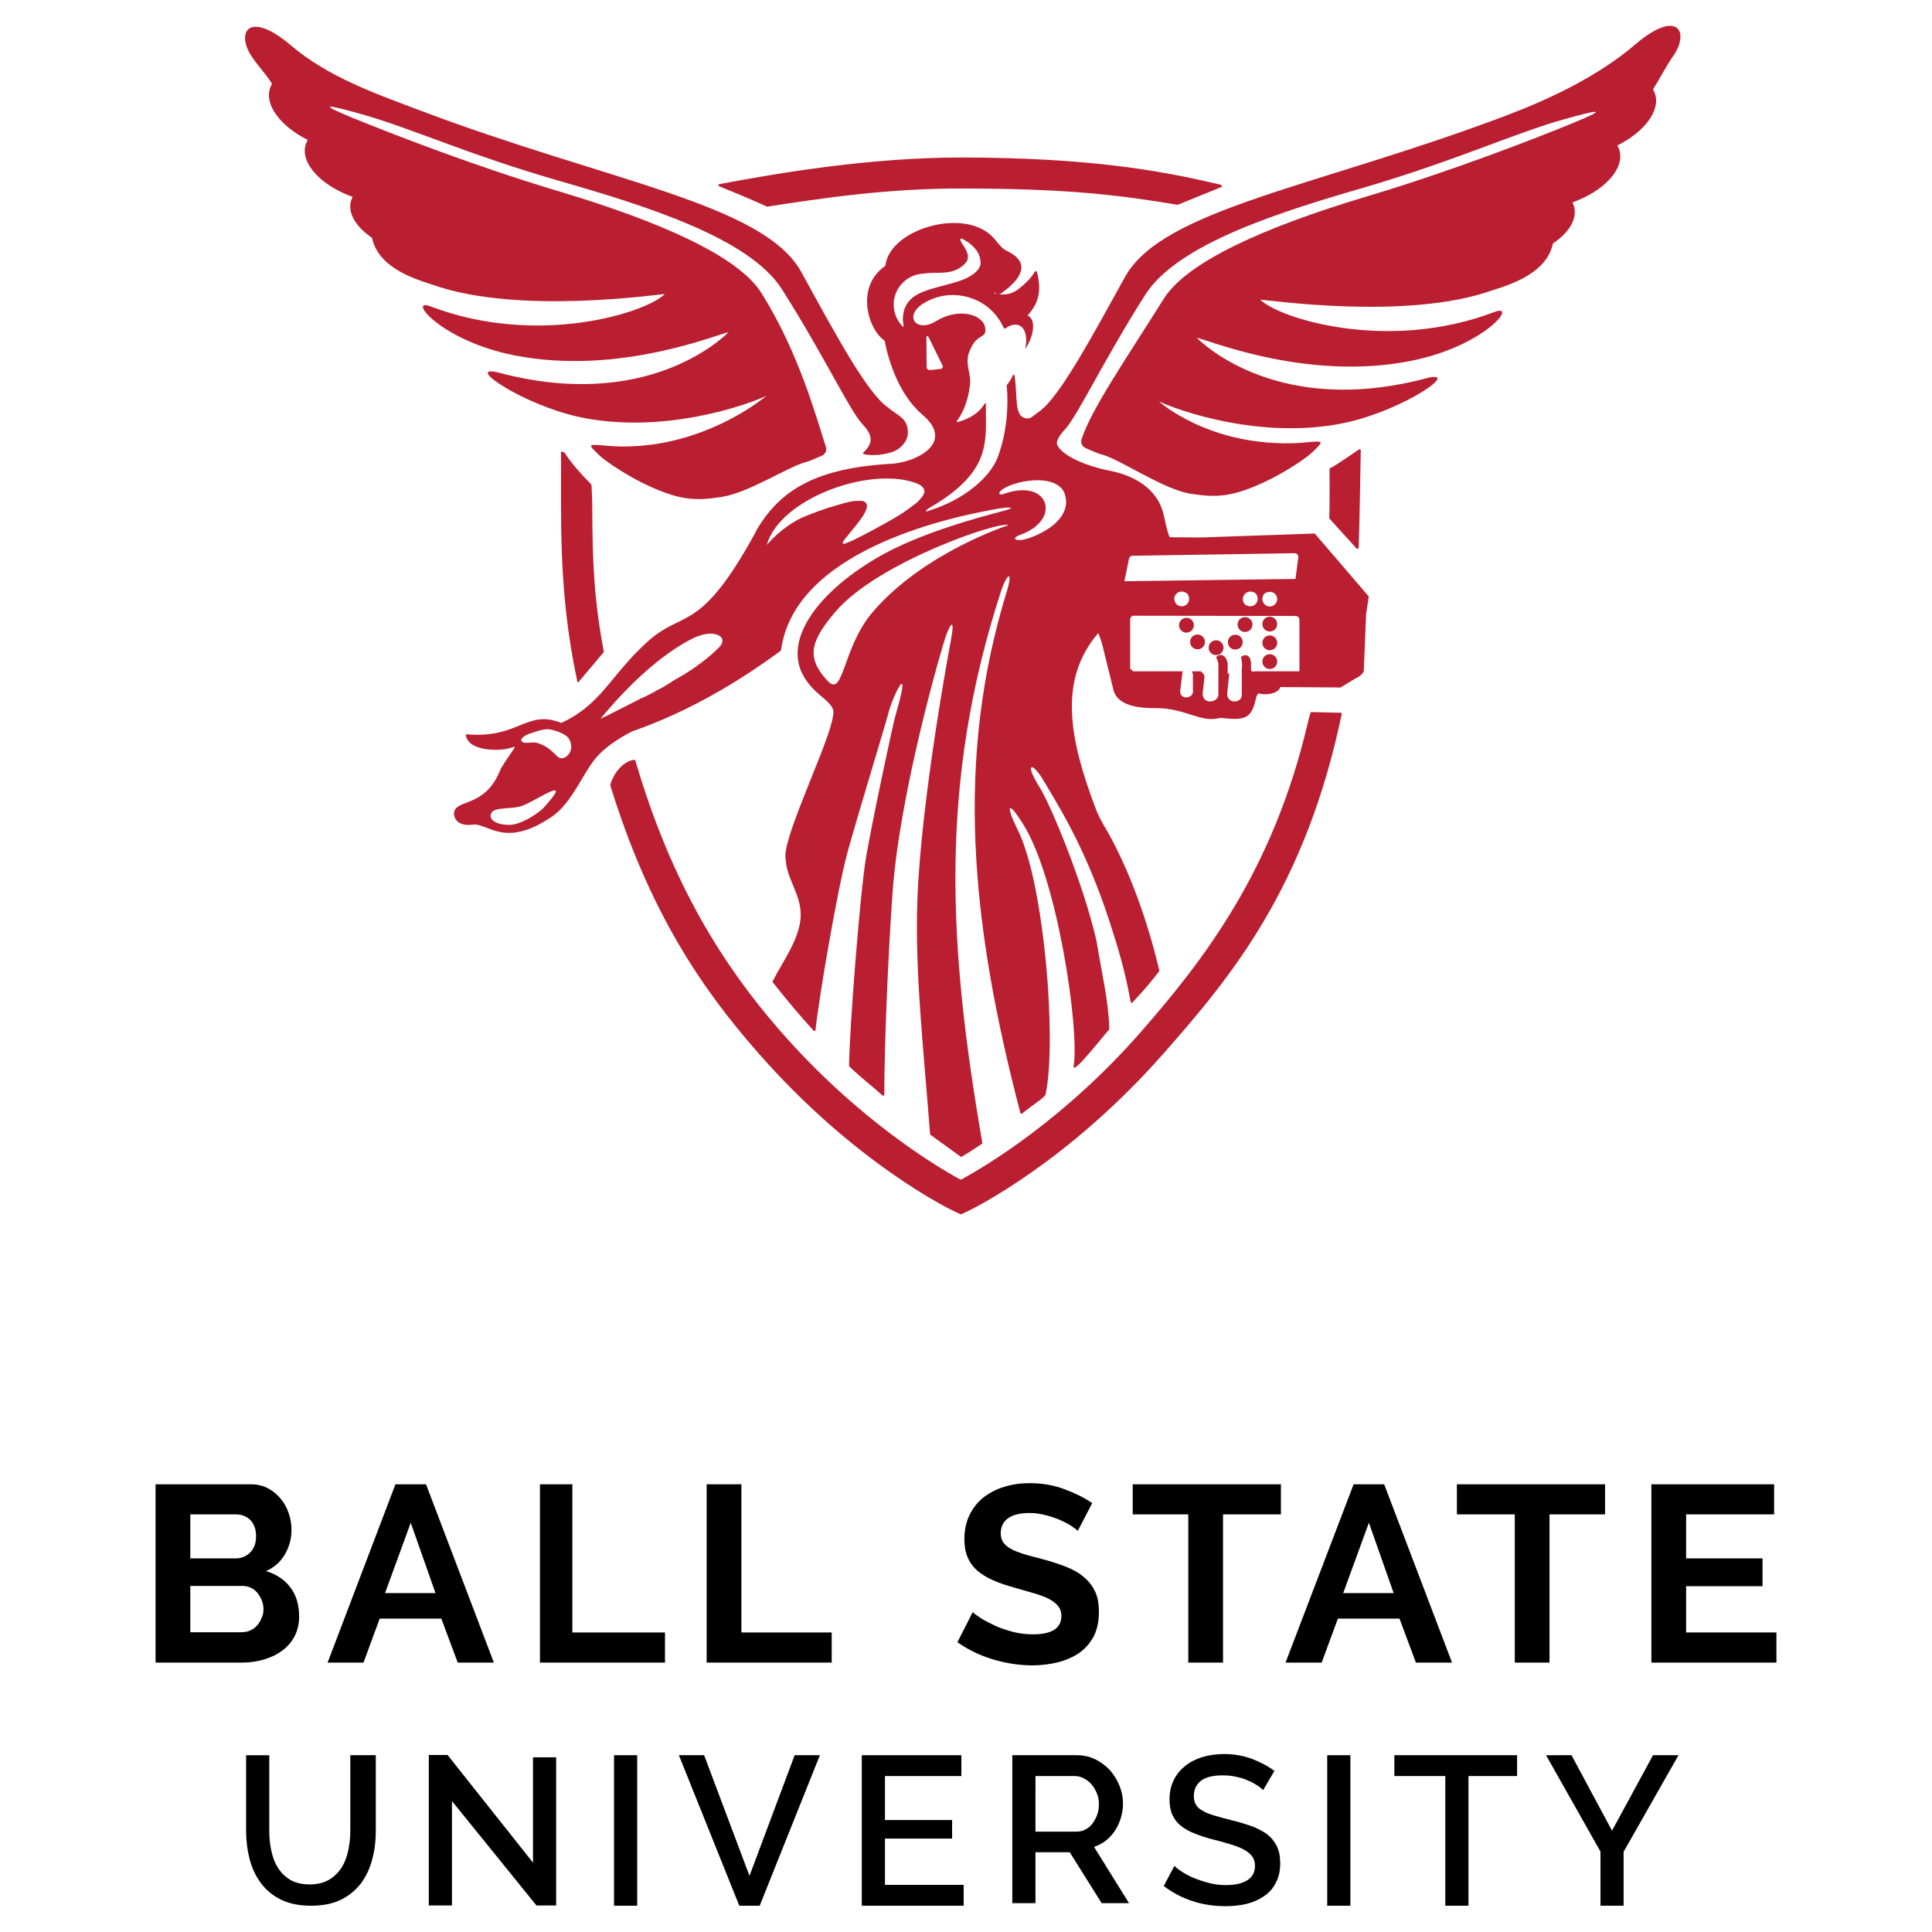<?xml version="1.0" encoding="utf-8"?>
<!-- Generator: Adobe Illustrator 16.0.0, SVG Export Plug-In . SVG Version: 6.00 Build 0)  -->
<!DOCTYPE svg PUBLIC "-//W3C//DTD SVG 1.1//EN" "http://www.w3.org/Graphics/SVG/1.1/DTD/svg11.dtd">
<svg version="1.1" id="Layer_1" xmlns="http://www.w3.org/2000/svg" xmlns:xlink="http://www.w3.org/1999/xlink" x="0px" y="0px"
	  viewBox="0 0 3000 3000" enable-background="new 0 0 3000 3000" xml:space="preserve">
<g id="Benny_2.0_Vertical_1_">
	<g>
		<g>
			<path d="M464.489,2510.104c0,11.861-2.517,21.933-7.191,30.916c-4.673,8.993-11.146,16.179-19.413,22.292
				c-8.27,6.11-17.62,10.429-28.405,13.663c-10.789,3.236-22.296,4.672-34.517,4.672H241.567v-276.854h148.136
				c9.705,0,18.335,2.155,26.243,6.11c7.913,4.317,14.384,9.707,19.776,16.182c5.396,6.471,9.708,14.022,12.585,22.652
				c2.876,8.63,4.314,16.899,4.314,25.529c0,13.662-3.237,26.247-10.068,38.11c-6.831,11.86-16.539,20.493-29.483,26.246
				c15.821,4.673,28.405,12.938,37.753,25.169C459.813,2476.669,464.489,2491.767,464.489,2510.104z M295.499,2351.539v68.315h70.11
				c8.99,0,16.539-2.88,22.652-8.994c6.113-6.113,9.348-14.383,9.348-25.169c0-10.785-2.874-19.055-8.987-25.529
				c-5.753-5.75-13.662-8.623-21.932-8.623H295.499L295.499,2351.539z M409.115,2499.315c0-5.033-0.717-9.708-2.516-14.02
				c-1.799-4.315-3.955-8.27-6.831-11.864c-2.877-3.233-6.114-6.113-10.068-7.912c-3.958-1.799-7.912-2.877-12.585-2.877h-81.616
				v71.906h78.74c5.032,0,9.347-0.721,13.662-2.513c4.314-1.799,7.909-4.315,10.785-7.549c3.237-3.237,5.394-6.831,7.192-11.51
				C408.038,2509.022,409.115,2504.351,409.115,2499.315z"/>
			<path d="M614.06,2304.799h47.461l105.351,276.854h-56.091l-25.529-68.312h-95.643l-25.169,68.312h-55.73L614.06,2304.799z
				 M676.264,2473.792l-38.474-109.305l-39.909,109.305H676.264z"/>
			<path d="M838.42,2581.652v-276.854h50.338v230.113h143.821v46.74H838.42z"/>
			<path d="M1097.3,2581.652v-276.854h53.932v230.113h140.221v46.74H1097.3z"/>
			<path d="M1673.66,2377.068c-1.799-1.796-5.033-4.312-10.068-7.549c-4.668-3.233-10.781-6.113-17.623-9.351
				c-6.832-2.874-14.377-5.387-22.652-7.549c-8.27-2.152-16.176-3.23-24.813-3.23c-14.742,0-25.887,2.876-33.438,8.27
				c-7.191,5.393-11.15,13.305-11.15,23.013c0,5.75,1.436,10.426,3.959,14.383c2.873,3.955,6.83,7.188,11.863,10.072
				c5.393,2.876,11.859,5.393,19.773,7.908c7.914,2.517,17.256,4.676,27.682,7.553c13.664,3.591,25.895,7.548,37.031,11.863
				c11.152,4.309,20.5,9.351,28.049,15.818c7.553,6.116,13.666,13.665,17.979,22.655c4.316,8.627,6.113,19.413,6.113,32.36
				c0,14.74-2.881,27.686-8.27,38.11c-5.75,10.429-13.307,19.059-22.652,25.526c-9.709,6.471-20.498,11.149-33.082,14.387
				c-12.227,2.876-25.52,4.668-38.828,4.668c-20.857,0-41.348-3.236-61.84-9.347c-20.498-6.114-38.479-15.098-55.013-26.604
				l23.726-46.74c2.518,2.517,6.475,5.393,12.588,9.348s13.307,7.549,21.576,11.507c8.271,3.957,17.619,6.831,27.684,9.707
				c10.076,2.514,20.498,3.955,31.283,3.955c29.84,0,44.584-9.348,44.584-28.76c0-6.116-1.801-11.149-5.035-15.098
				c-3.24-4.318-8.27-7.915-14.387-11.149c-6.113-3.236-14.016-6.116-22.652-8.626c-8.998-2.517-18.701-5.396-29.842-8.63
				c-13.305-3.595-24.814-7.549-34.516-11.867c-9.705-4.312-17.984-9.345-24.447-15.095c-6.475-5.753-11.514-12.584-14.744-20.496
				c-3.237-7.552-5.039-16.896-5.039-27.686c0-14.02,2.516-26.604,7.916-37.753c5.389-11.146,12.58-20.13,21.574-27.324
				c9.348-7.192,20.133-12.942,32.363-16.539c12.227-3.958,25.525-5.75,39.553-5.75c19.412,0,37.75,3.236,53.932,9.348
				c16.539,6.113,30.916,13.305,43.146,21.574L1673.66,2377.068z"/>
			<path d="M1988.988,2351.539h-89.893v230.113h-53.932v-230.113h-86.289v-46.74h230.113V2351.539L1988.988,2351.539z"/>
			<path d="M2101.891,2304.799h47.465l105.348,276.854h-56.088l-25.525-68.312h-95.646l-25.162,68.312h-56.094L2101.891,2304.799z
				 M2164.092,2473.792l-38.473-109.305l-39.906,109.305H2164.092z"/>
			<path d="M2492.361,2351.539h-86.291v230.113h-53.934v-230.113h-89.889v-46.74h230.113V2351.539z"/>
			<path d="M2758.434,2534.912v46.74h-194.16v-276.854h190.563v46.74h-136.631v68.315h118.652V2463h-118.652v71.906
				L2758.434,2534.912L2758.434,2534.912z"/>
		</g>
		<g>
			<path d="M480.667,2926.107c12.225,0,22.293-2.52,30.202-7.191c7.909-4.676,14.383-11.153,19.415-18.702
				c5.033-7.912,8.27-16.542,10.429-26.604c2.156-10.071,3.237-20.133,3.237-30.562v-117.575h39.552v117.575
				c0,15.821-1.799,30.915-5.753,44.944c-3.595,14.022-9.708,26.247-17.62,37.036c-8.27,10.425-18.695,19.052-31.279,25.165
				c-12.945,6.114-28.046,8.99-46.022,8.99c-18.698,0-34.16-3.233-47.104-9.704c-12.941-6.471-23.01-15.102-30.919-25.894
				c-7.912-10.782-13.662-23.009-17.26-37.032c-3.594-14.017-5.393-28.406-5.393-43.5V2725.48h35.958v117.574
				c0,10.782,1.077,20.854,3.236,30.916c2.156,10.071,5.394,18.701,10.426,26.606c5.032,7.909,11.507,14.02,19.415,18.698
				C458.735,2923.588,468.8,2926.107,480.667,2926.107z"/>
			<path d="M701.791,2796.666v162.159h-35.955v-233.708h29.124l132.675,167.191v-163.601h35.955v230.117h-30.562L701.791,2796.666z"
				/>
			<path d="M953.479,2959.186V2725.48h35.954v233.705H953.479z"/>
			<path d="M1093.342,2725.475l70.475,187.324l70.113-187.324h39.191l-93.483,233.704h-31.64l-93.841-233.704H1093.342z"/>
			<path d="M1496.404,2926.824v32.361H1338.2V2725.48h154.61v32.36h-118.652v68.315h104.269v28.759h-104.269v71.909H1496.404
				L1496.404,2926.824z"/>
			<path d="M1571.906,2955.588v-230.113h100.316c10.424,0,19.771,2.158,28.762,6.467c8.625,4.318,16.172,10.071,22.646,16.902
				c6.113,7.192,11.152,15.098,14.744,24.088c3.594,8.997,5.396,17.978,5.396,27.325c0,7.915-1.078,15.104-3.24,22.295
				c-2.156,7.188-5.029,13.663-8.988,19.779c-3.961,6.11-8.629,11.146-14.387,15.812c-5.75,4.318-11.859,7.556-18.334,9.708
				l54.297,87.374h-42.42l-49.619-79.102h-53.223v79.102h-35.951V2955.588L1571.906,2955.588z M1607.865,2844.127h64.006
				c5.029,0,10.064-1.078,14.018-3.595c4.311-2.155,7.912-5.39,10.785-9.348s5.396-8.626,7.191-13.665
				c1.803-5.032,2.516-10.782,2.516-16.539c0-5.75-1.078-11.503-3.232-16.539c-2.156-5.035-4.672-9.708-8.27-13.662
				c-3.24-3.961-7.195-6.831-11.871-9.354c-4.311-2.153-8.99-3.592-13.658-3.592h-61.488L1607.865,2844.127L1607.865,2844.127z"/>
			<path d="M1961.303,2779.77c-2.156-2.517-5.389-5.036-9.348-7.549c-4.311-2.88-8.99-5.396-14.387-7.552
				c-5.385-2.513-11.502-4.312-18.334-5.75c-6.467-1.438-13.305-2.159-20.496-2.159c-15.455,0-26.965,2.877-34.156,8.63
				c-7.191,5.75-10.785,13.663-10.785,23.37c0,5.75,1.078,10.426,3.594,14.017c2.156,3.594,5.75,6.831,10.785,9.351
				c4.67,2.88,10.783,5.036,17.975,7.191c7.195,2.163,15.465,4.312,25.168,6.831c11.865,2.88,22.297,6.114,32.004,9.351
				c9.342,3.595,17.617,7.913,24.084,12.585c6.475,5.032,11.504,11.146,15.098,18.334c3.592,7.188,5.396,16.176,5.396,26.604
				c0,11.863-2.156,21.932-6.83,30.558c-4.313,8.63-10.426,15.465-18.338,20.857c-7.91,5.393-16.896,9.351-26.971,11.863
				c-10.426,2.517-21.211,3.595-33.078,3.595c-17.621,0-34.877-2.517-51.059-7.912c-16.539-5.396-31.283-13.306-44.582-23.371
				l16.539-31.285c2.881,2.88,6.832,6.113,12.227,9.351c5.396,3.595,11.51,6.831,18.695,9.708
				c7.195,2.876,14.744,5.393,23.018,7.549c8.268,2.158,16.898,3.233,25.893,3.233c14.383,0,25.521-2.513,33.438-7.549
				c7.912-5.032,11.863-12.584,11.863-22.292c0-5.75-1.438-10.786-4.318-14.74c-2.873-3.955-7.186-7.191-12.58-10.426
				c-5.396-2.88-12.229-5.75-19.779-7.915c-7.912-2.513-16.9-5.036-26.969-7.549c-11.508-2.877-21.574-6.114-30.203-9.708
				c-8.631-3.233-15.822-7.549-21.574-12.228c-5.75-4.668-10.076-10.425-12.943-16.896c-2.879-6.471-4.318-14.387-4.318-23.37
				c0-11.507,2.164-21.575,6.475-30.204c4.313-8.994,10.426-16.179,17.979-22.293c7.551-6.11,16.537-10.425,26.605-13.662
				c10.072-2.877,21.209-4.672,33.439-4.672c15.82,0,30.205,2.516,43.502,7.549c13.309,5.038,24.813,11.152,34.871,18.704
				L1961.303,2779.77z"/>
			<path d="M2060.9,2959.186V2725.48h35.955v233.705H2060.9z"/>
			<path d="M2355.732,2757.834h-75.508v201.352h-35.951v-201.352h-79.1v-32.359h190.561v32.359H2355.732z"/>
			<path d="M2440.232,2725.475l62.918,117.217l63.646-117.217h39.559l-85.221,149.935v83.776h-35.955v-84.137l-84.486-149.568
				L2440.232,2725.475L2440.232,2725.475z"/>
		</g>
		<g>
			<path fill="#B91F31" d="M1918.158,985.598c-6.469,0-11.504,5.035-11.504,11.506c0,6.472,5.035,11.507,11.504,11.507
				c6.473,0,11.508-5.035,11.508-11.507C1929.666,990.633,1924.631,985.598,1918.158,985.598z"/>
			<path fill="#B91F31" d="M1888.316,994.228c-6.465,0-11.504,5.035-11.504,11.503c0,6.475,5.039,11.507,11.504,11.507
				c6.475,0,11.506-5.032,11.506-11.507C1899.822,999.26,1894.791,994.228,1888.316,994.228z"/>
			<path fill="#B91F31" d="M1859.551,985.24c-6.475,0-11.504,5.032-11.504,11.507c0,6.471,5.029,11.503,11.504,11.503
				c6.473,0,11.51-5.032,11.51-11.503C1871.061,990.633,1866.023,985.24,1859.551,985.24z"/>
			<path fill="#B91F31" d="M1933.262,958.272c-6.475,0-11.51,5.036-11.51,11.504c0,6.471,5.035,11.506,11.51,11.506
				c6.463,0,11.502-5.039,11.502-11.506C1945.127,963.666,1939.732,958.272,1933.262,958.272z"/>
			<path fill="#B91F31" d="M1853.801,970.857c0-6.475-5.037-11.51-11.504-11.51c-6.475,0-11.51,5.035-11.51,11.51
				c0,6.468,5.035,11.506,11.51,11.506C1848.41,982.363,1853.801,977.328,1853.801,970.857z"/>
			<path fill="#B91F31" d="M1971.734,986.679c-6.473,0-11.51,5.036-11.51,11.507s5.037,11.506,11.51,11.506
				c6.469,0,11.504-5.035,11.504-11.506C1983.238,991.711,1977.85,986.679,1971.734,986.679z"/>
			<path fill="#B91F31" d="M1971.734,957.552c-6.473,0-11.51,5.032-11.51,11.507c0,6.471,5.037,11.507,11.51,11.507
				c6.469,0,11.504-5.036,11.504-11.507S1977.85,957.552,1971.734,957.552z"/>
			<path fill="#B91F31" d="M1971.734,1015.802c-6.473,0-11.51,5.032-11.51,11.504c0,6.474,5.037,11.506,11.51,11.506
				c6.469,0,11.504-5.032,11.504-11.506C1983.238,1020.834,1977.85,1015.802,1971.734,1015.802z"/>
			<path fill="#B91F31" d="M917.164,751.169c-14.022-14.022-29.483-31.279-40.27-47.821c-0.718-1.081-1.798-1.799-3.237-1.799
				c-0.717,0-1.798,0-2.516,0v80.539c0,108.224,6.471,187.328,25.525,276.854c0,0.721,1.082,1.081,1.438,0.354l39.188-46.384
				c0-0.354,0-0.354,0.36-0.717c-14.74-78.74-17.978-136.63-17.978-229.754l-1.077-28.045
				C918.242,752.61,917.884,751.89,917.164,751.169z"/>
			<path fill="#B91F31" d="M2064.859,805.821l41.35,45.662c1.078,1.438,3.594,0.721,3.594-1.081
				c1.078-30.919,2.873-130.876,3.234-151.01c0-1.438-1.438-2.159-2.883-1.438c-8.988,6.109-37.033,25.525-44.225,28.763
				c-0.725,0.356-1.436,1.077-1.436,2.155c0,10.068,0.357,58.247-0.354,75.867C2064.141,805.104,2064.494,805.465,2064.859,805.821z
				"/>
			<path fill="#B91F31" d="M2080.68,1106.767l-44.582-1.078c-0.359,0-1.076,0.36-1.076,0.724
				c-1.078,3.234-3.959,14.384-3.959,14.744c-53.932,231.548-163.236,370.701-257.799,479.279
				c-120.447,138.067-242.693,210.341-280.09,230.837c-0.721,0.354-1.802,0.354-2.517,0
				c-37.393-20.496-159.281-93.126-279.73-231.191c-84.854-97.444-167.194-223.643-224.363-419.237
				c-0.357-0.724-0.718-1.081-1.435-1.081c-3.237,0.357-12.585,2.159-21.936,11.86c-10.425,10.433-14.38,23.37-15.458,26.607
				c0,0.36,0,1.081,0,1.438c60.403,195.954,141.662,314.968,228.315,413.844c150.296,172.225,299.149,244.497,305.62,247.367
				l9.351,4.314c0.721,0.357,1.435,0.357,2.155,0l9.351-4.314c6.109-2.877,155.328-75.149,305.98-247.013
				c102.471-116.497,218.611-254.922,275.055-525.662C2083.195,1107.127,2081.758,1106.049,2080.68,1106.767z"/>
			<path fill="#B91F31" d="M1116.715,289.146c24.813,10.067,49.617,20.493,74.068,31.639c0.357,0,0.718,0.36,1.078,0
				c81.623-12.584,185.89-28.405,301.305-28.045c161.443,0,242.345,9.708,334.75,25.169c0.355,0,0.719,0,1.078,0l67.23-27.328
				c1.803-0.718,1.436-2.877-0.354-3.594c-98.873-23.73-210.34-42.068-402.701-42.429c-140.585,0-280.809,23.37-376.088,41.347
				C1115.278,286.267,1114.92,288.425,1116.715,289.146z"/>
			<path fill="#B91F31" d="M1131.099,516.022c-10.068,9.708-128.721,124.406-359.556,61.841
				c-49.26-10.425,39.552,49.621,125.123,69.036c131.958,29.483,267.15-19.415,293.396-32.36c0,0-98.877,85.215-237.666,78.383
				c-40.629-3.236-41.35-5.032-23.013,12.941c11.503,11.504,44.585,32,65.799,42.786c59.325,29.483,84.854,29.127,125.127,23.013
				c42.785-6.474,104.63-47.821,131.594-54.295c6.114-1.436,21.932-8.987,24.088-9.708c5.396-2.159,8.27-7.909,6.474-13.662
				c-15.461-47.461-41.707-145.62-99.957-238.743c-34.874-56.092-152.092-109.663-317.124-158.923
				c-126.562-37.75-258.88-89.169-318.564-113.617c-56.812-23.37-37.394-20.136,14.743-5.393
				c76.945,21.575,166.113,63.282,308.137,103.912c131.957,38.11,293.756,88.088,344.451,167.909
				c65.799,103.553,104.99,188.406,125.483,209.978s11.503,33.438,0.357,44.228c-2.877,2.877,23.733,6.831,48.179-2.517
				c8.993-3.594,21.214-14.383,21.578-28.405c0.354-23.37-15.104-26.247-30.205-39.191
				c-32.363-21.575-81.26-112.543-135.195-210.698C1185.742,316.107,945.2,282.309,651.443,171.208
				c-66.517-25.169-142.022-51.416-199.549-100.676c-67.237-56.809-86.296-19.055-60.046,18.698
				c11.146,16.179,20.137,24.448,30.563,40.99c-1.078,1.799-2.159,3.955-2.877,6.114c-9.348,26.246,15.821,59.685,58.247,80.898
				c-1.438,2.517-2.517,5.033-3.237,7.549c-8.27,28.767,23.73,63.283,72.99,80.899c-1.081,2.517-2.159,5.036-2.877,7.552
				c-4.314,19.056,8.99,39.909,33.078,56.088c8.987,43.146,57.169,61.484,94.562,72.987
				c132.676,47.104,350.205,14.383,359.913,14.383c-29.842,29.484-197.754,81.98-362.789,19.416
				c-38.831-15.461,13.302,52.493,128.36,75.506C962.827,584.695,1121.031,516.022,1131.099,516.022z"/>
			<path fill="#B91F31" d="M2539.105,69.098c-57.529,49.256-133.035,84.854-199.549,110.022
				c-293.756,111.101-534.295,144.899-592.906,251.328c-49.254,89.169-94.201,172.588-126.197,203.146v-0.356
				c-3.24,3.237-6.832,6.11-9.705,7.909c-3.961,3.236-7.916,6.113-11.51,8.27v-0.357c-2.516,0.721-4.672,1.078-7.195,0.357
				c-17.25-3.955-11.859-32.357-16.539-66.156c-0.35-1.438-2.512-1.799-2.873-0.36c-2.516,5.753-4.678,9.348-8.996,14.743
				c-0.357,0.36-0.719,1.082-0.357,1.799c0.725,7.553,5.396,57.89-13.658,109.662c-12.588,33.799-55.017,67.237-104.637,83.059
				c-10.782,4.315-8.987,0.718,0.728-5.035c97.435-57.169,84.132-105.348,85.21-159.64c0,0,0.357-2.877-1.432-1.078
				c-6.475,9.708-15.822,21.211-41.71,28.763c-1.436,0.36-3.237,0-1.436-2.155c5.033-6.831,16.179-24.451,19.773-55.014
				c2.516-19.775-9.347-32.717,0-54.292c11.504-27.685,26.246-16.539,23.734-34.516c-3.234-21.575-41.711-32-76.582-10.426
				c-35.24,21.574-57.169-17.62,0.354-36.676c33.438-11.146,83.416,0,104.988,47.104c0.359,1.078,1.438,1.078,2.516,0.718
				c21.936-15.461,37.396,1.081,30.916,32l0,0c12.588-18.698,17.977-45.306,3.594-52.137l0,0
				c17.256-18.695,21.936-38.831,14.744-66.517c-0.719-2.876-3.596-2.516-4.313-0.356c-4.668,8.986-17.617,20.851-23.73,25.165
				c-16.9,14.384-36.322,7.552-37.4,7.552l0,0h-0.359c-1.436-0.36-2.152-2.516,3.234,0.361c2.154,1.077,4.672,1.077,6.473-0.361
				c31.283-21.571,45.662-46.383,13.66-63.643c-10.426-5.75-10.066-4.314-23.008-20.133c-42.07-52.137-163.24-17.62-170.071,40.27
				c0,0.36-0.356,0.721-0.718,1.081c-45.665,32-26.971,97.078-1.078,115.415c0.354,0.361,0.354,0.361,0.719,1.082
				c5.396,28.405,21.574,83.058,58.609,114.337c48.179,40.63-2.158,70.831-44.227,75.867l0,0
				c-121.526,6.11-178.338,41.348-215.01,106.068c0,0,0,0,0.36,0c-85.218,156.045-110.744,121.529-163.958,166.831
				c-5.032,4.314-9.708,8.63-14.022,12.938c-1.078,1.081-2.159,2.159-3.237,3.237c-4.314,3.957-8.27,8.269-11.863,12.23l-0.36,0.354
				c-3.595,3.958-7.192,8.27-10.786,12.228c-1.078,1.081-1.795,2.159-2.877,3.236c-28.405,33.438-48.539,64-94.201,85.215
				c-0.36,0.356-0.721,0.356-1.438,0c-53.572-20.857-64.721,24.809-145.621,17.974c-1.081,0-1.798,0.725-1.798,1.802
				c4.675,25.169,52.136,24.092,66.516,20.134c15.821-4.315,11.146-6.471-11.507,30.204c0,0-5.031,10.786-5.031,11.146
				c-24.448,50.698-66.877,37.399-68.315,59.328c-0.357,3.954,2.159,21.214,29.483,17.616c23.01-2.876,49.257,38.11,123.325-12.944
				c28.405-19.776,44.944-60.763,63.282-85.215c14.38-19.412,36.672-34.516,61.484-47.101c0,0,0,0,0.356,0
				c114.341-39.552,203.149-106.067,225.081-121.529c4.315-2.876,5.036-4.314,5.036-5.75
				c21.932-150.648,251.324-203.148,335.817-217.886c18.338-3.237,31.287-2.517,9.355,3.237
				c-43.504,11.503-134.474,35.954-198.474,74.067c-93.124,55.374-140.948,126.205-113.621,179.416
				c18.335,35.954,52.854,42.425,47.461,64.003c-3.59,37.033-75.146,182.293-74.067,218.965
				c1.077,36.675,25.165,57.886,23.73,93.841c-1.799,35.954-29.483,71.552-43.864,101.032l0,0
				c23.007,29.127,42.065,51.772,64,75.863c1.078,1.082,2.517,0.357,2.877-0.721c5.393-51.055,34.159-219.685,49.98-277.214
				c17.254-62.201,59.686-200.63,62.563-212.857c7.551-30.562,38.83-91.688,11.148,3.234
				c-3.591,12.227-35.594,162.159-45.305,218.967c-9.348,56.809-25.526,264.273-26.247,322.88c0,0.354,0,0.718,0.357,1.078
				c15.101,15.094,37.035,31.997,51.775,45.302c1.078,1.078,2.517,0.357,2.517-1.077c0.354-78.741,5.39-207.825,12.938-314.61
				c11.506-158.919,77.662-383.997,82.701-397.659c6.474-18.335,14.74-30.923,7.912,6.113c-2.513,13.305-46.74,249.89-52.14,404.497
				c-3.954,110.025,9.351,227.236,19.779,362.789c0,0.356,0.357,0.721,0.721,1.074l46.74,33.799c0.354,0.356,1.078,0.356,1.799,0
				c3.233-1.799,14.376-8.63,32-20.497l0,0c-52.494-303.824-68.675-556.948,28.76-857.179c9.348-28.402,19.773-34.516,8.631,1.438
				c-78.744,257.081-57.174,507.688,21.576,808.64c0.357,1.078,1.797,1.432,2.508,0.718c21.217-16.896,35.6-25.169,36.678-30.201
				c8.631-40.27,8.27-120.455,0.729-201.711c-7.916-83.056-23.018-166.472-43.875-208.183c-18.693-37.396-16.898-49.616,8.631-8.626
				c26.246,42.067,47.82,120.091,61.84,195.24c14.387,76.941,20.857,151.01,16.184,179.772
				c-2.518,15.461,43.145-43.503,55.01-56.809c0.35-0.357,0.35-0.721,0.35-1.081c-1.428-46.02-11.854-86.292-19.773-135.909l0,0
				c-19.414-85.932-70.117-209.978-88.447-239.101c-3.592-5.753-6.475-10.786-8.631-15.101c-10.07-19.776-3.232-21.575,8.998-4.315
				c2.154,2.88,4.311,6.471,6.83,10.786c17.621,30.562,63.646,99.237,102.832,221.487c12.23,37.753,23.373,75.149,31.285,120.454
				c0.357,1.432,1.803,1.796,2.881,0.718c19.412-21.211,20.49-21.571,41.344-48.179c0.357-0.36,0.357-0.721,0.357-1.438
				c-4.318-17.616-30.922-133.393-87.018-226.876c-3.594-6.114-6.83-12.585-9.707-19.059
				c-46.74-120.809-57.883-207.821,1.805-277.936c6.832,15.821,4.67,12.585,23.73,88.451c7.191,28.406,51.066,28.046,66.52,28.046
				c44.225,0,68.316,22.292,95.998,15.821c2.516-0.718,5.039-0.718,7.545-0.357c35.24,3.958,44.947-0.356,51.416-31.996
				c0.359-1.799,1.801-4.315,3.594-6.475c3.24,1.078,6.83,1.438,10.785,1.438c11.867,0,21.578-4.675,23.014-11.149
				c30.916,0.357,87.73,0.357,93.482,0.721c0.357,0,0.357,0,0.725-0.36l21.93-13.302l0,0c1.078-0.36,13.664-6.474,13.664-13.309
				l3.596-86.649v-0.36l3.957-26.606c0-0.357,0-1.078-0.361-1.436l-82.688-96.373c-0.359-0.361-0.723-0.721-1.076-0.721
				l-176.543,6.113l-47.822-0.36c-0.727,0.721-3.594-7.909-5.395-15.461c-2.156-8.27-4.313-21.933-8.264-31.64
				c-3.961-9.708-19.416-44.228-79.467-56.091c-49.984-10.068-80.904-29.484-82.699-43.146c1.078-5.753,4.313-12.224,11.863-20.136
				c20.49-21.575,59.686-106.429,125.479-209.978c50.697-79.821,212.496-129.799,344.453-167.913
				c139.508-41.347,229.037-83.055,305.975-104.63c52.143-14.743,71.555-17.977,14.744,5.394
				c-59.324,24.447-192.004,75.863-318.563,113.616c-165.033,49.26-282.254,103.192-317.844,159.644
				c-58.244,93.123-112.18,170.785-127.643,218.246c-1.797,5.394,1.078,11.507,6.473,13.663c2.156,0.721,17.979,8.27,24.092,9.708
				c26.965,6.113,95.639,54.292,138.432,61.123c40.633,6.113,65.803,6.474,125.121-23.01c21.576-10.786,54.299-31.283,65.801-42.786
				c17.979-17.978,17.623-16.539-23.006-12.941c-138.436,6.831-216.814-64.721-216.814-64.721
				c26.246,12.941,161.799,62.201,293.398,32.357c85.932-19.416,174.381-79.461,125.121-69.032
				c-230.836,62.562-349.488-52.137-359.553-61.845c10.072,0,168.273,68.676,332.945,35.595
				c115.418-23.01,167.193-90.968,128.359-75.507c-164.682,62.562-332.943,10.068-362.785-19.416
				c10.074,0,227.602,32.721,359.916-14.38c37.75-11.506,85.564-30.201,94.561-72.986c24.092-16.183,37.396-36.676,33.078-56.092
				c-0.717-2.516-1.438-5.393-2.873-7.552c49.26-17.617,81.256-52.133,72.984-80.899c-0.719-2.516-1.803-5.032-3.23-7.552
				c42.418-21.214,67.588-54.652,58.24-80.899c-0.725-2.156-1.803-4.314-2.881-6.11c10.432-16.539,19.412-34.517,30.564-50.698
				C2624.68,50.042,2605.625,12.289,2539.105,69.098z M1402.92,485.821c-1.436,7.188-1.081,14.02,0.357,20.854v0.36
				c0,0.36-0.718,0.717-1.438,0c-8.27-8.27-13.306-19.416-14.017-31.283c0-2.159,0-3.954,0-6.113c0-2.155,0.354-3.954,0.718-6.11
				c0.363-1.438,0.724-2.517,1.081-3.594c0.357-1.082,0.721-2.517,1.078-3.595c4.314-11.863,13.305-21.214,24.091-26.606l0,0
				c4.315-2.159,8.993-3.595,14.022-4.315c5.033-0.721,10.786-1.078,13.306-1.438l0,0c5.75-0.36,11.149-0.36,16.539-0.36
				c14.386-0.36,26.971-2.159,38.11-12.584c1.078-1.078,2.159-2.159,2.876-3.237c0.725-0.721,1.438-1.438,1.801-2.516
				c0-0.361,0-0.361,0.357-0.718c0.361-0.721,0.725-1.081,0.725-1.799c0-0.36,0-0.36,0-0.721c0-0.718,0.354-1.078,0.354-1.799
				c0-0.36,0-0.718,0-1.078c0-0.721,0-1.081,0-1.799c0-0.36,0-0.721,0-1.081c0-0.357,0-1.078-0.354-1.438
				c0-0.36-0.357-0.717-0.357-1.081c0-0.356-0.359-1.078-0.359-1.438c0-0.361-0.357-0.718-0.357-1.078
				c-0.357-0.357-0.357-1.081-0.725-1.438c0-0.36-0.353-0.721-0.353-1.081c-0.357-0.357-0.357-1.078-0.725-1.438
				c-0.354-0.36-0.354-0.718-0.718-1.078c-0.356-0.36-0.356-0.721-0.724-1.438c-0.357-0.36-0.721-1.081-0.721-1.438
				c-0.357-0.357-0.357-0.718-0.721-1.078c-0.354-0.721-0.718-1.078-1.078-1.438c-0.357-0.36-0.357-0.721-0.721-1.078
				c-0.36-0.721-0.721-1.081-1.078-1.438c-0.357-0.356-0.357-0.717-0.357-1.081c-0.356-0.356-0.356-0.718-0.721-1.077
				c0-0.361-0.356-0.722-0.356-0.722c0-0.36-0.357-0.721-0.357-1.078c0-0.36-0.36-0.36-0.36-0.721s-0.357-0.721-0.357-0.721
				c0-0.36,0-0.36,0-0.721c0-0.357,0-0.357,0-0.718l0,0l0,0c0-1.081,0.357-1.081,1.082-1.081l0,0l0,0l0,0
				c0.721,0.36,1.078,0.36,1.799,0.721s1.435,0.36,1.802,0.722c0.718,0.356,1.435,0.717,1.795,1.077
				c0.724,0.36,1.081,0.721,1.802,1.078c0.721,0.36,1.078,0.721,1.798,1.081c0.725,0.36,1.082,0.718,1.799,1.082
				c0.721,0.356,1.078,0.717,1.799,1.438c0.721,0.36,1.078,0.718,1.799,1.436c0.725,0.36,1.078,1.081,1.803,1.438
				c0.359,0.36,1.078,1.077,1.438,1.438c0.352,0.36,1.078,1.081,1.428,1.438c0.361,0.36,1.086,1.081,1.439,1.438
				c0.359,0.357,0.725,1.078,1.436,1.799c0.359,0.357,0.721,1.078,1.438,1.438c0.359,0.717,0.717,1.078,1.078,1.799
				c0.359,0.717,0.717,1.081,1.078,1.799c0.359,0.717,0.717,1.077,1.078,1.798c0.359,0.721,0.723,1.078,0.723,1.799
				c0.355,0.721,0.355,1.078,0.721,1.799c0.361,0.721,0.357,1.078,0.719,1.799c0.359,0.721,0.359,1.078,0.359,1.796
				c0,0.721,0.357,1.08,0.357,1.798c0,0.721,0,1.081,0.361,1.799c0,0.718,0.354,1.078,0.354,1.799c0,0.718,0,1.078,0,1.799
				c0,0.36,0,1.078,0,1.438c0,0.721-0.354,1.078-0.354,1.799c0,0.36,0,1.077-0.361,1.438c-0.357,0.718-0.357,1.078-0.725,1.796
				c-0.354,0.36-0.354,1.078-0.717,1.438c-0.359,0.721-0.721,1.081-1.078,1.799c-0.359,0.356-0.359,0.717-0.727,1.078
				c-3.951,5.032-9.705,8.99-15.818,12.224c-2.513,1.438-5.036,2.517-7.913,3.594c-22.289,8.63-51.062,12.225-70.831,23.013
				c-2.159,1.078-3.955,2.517-6.113,3.955c-0.357,0.36-1.078,0.718-1.433,1.081C1410.112,468.201,1404.719,475.753,1402.92,485.821z
				 M1444.268,574.63c-2.881,0.357-5.75-2.159-5.394-5.032l-0.356-45.662c0-3.595,2.876-1.796,3.594,0l21.932,44.584
				c0.357,1.438-1.435,4.314-2.88,4.314L1444.268,574.63z M844.534,1253.825c-8.27,8.993-34.516,26.246-52.137,26.971
				c-17.256,0.717-34.516-6.117-29.84-17.624c4.672-11.146,31.639-5.75,48.178-11.86
				C834.827,1242.318,892.715,1200.613,844.534,1253.825z M874.018,1177.24c-10.429,2.517-13.306-15.461-39.909-23.733
				c-6.831-2.156-20.854,2.513-24.091-2.517c-3.237-5.029,8.986-10.429,8.986-10.429s21.936-8.63,31.643-8.27
				c9.348,0.36,27.328,7.191,32,13.663C892.356,1160.341,884.446,1174.724,874.018,1177.24z M1121.751,996.026
				C1121.751,996.026,1121.751,996.383,1121.751,996.026c-0.36,2.513-1.799,5.39-3.954,7.912l0,0
				c-1.082,1.438-2.517,2.517-3.955,3.954c-0.36,0.357-0.721,0.721-1.081,1.078c-1.435,1.438-2.876,2.517-4.315,3.958l0,0l0,0
				c-1.435,1.435-3.236,2.876-4.672,4.312c-0.36,0.36-0.721,0.36-1.081,0.724c-1.796,1.436-3.237,2.877-5.032,4.315l0,0
				c-1.799,1.435-3.594,2.877-5.393,4.314c-0.361,0.357-0.718,0.357-1.078,0.718c-1.799,1.436-3.594,2.877-5.396,3.958l0,0
				c-1.795,1.438-3.954,2.877-5.753,4.315c-0.36,0.36-0.718,0.36-1.078,0.721c-1.799,1.438-3.954,2.516-5.753,3.957l0,0
				c-2.156,1.436-3.955,2.514-6.11,3.955c-0.364,0.354-0.721,0.354-1.081,0.718c-1.796,1.081-3.955,2.516-5.754,3.594
				c0,0,0,0-0.36,0c-2.155,1.435-3.954,2.513-6.113,3.591c-0.357,0.36-0.718,0.36-1.078,0.724c-1.796,1.078-3.594,2.153-5.753,3.234
				c0,0-0.357,0-0.357,0.36c-2.156,1.078-3.954,2.516-5.75,3.594c-0.36,0.357-0.721,0.357-1.081,0.721
				c-1.796,1.078-3.594,2.156-5.393,3.237c0,0-0.364,0-0.364,0.36c-1.795,1.078-3.594,2.155-5.393,3.233
				c-0.357,0-0.718,0.357-1.078,0.357c-1.799,1.081-3.236,1.799-5.035,2.877c0,0,0,0-0.36,0c-1.799,1.077-3.595,1.802-5.036,2.88
				c-0.36,0-0.36,0.354-0.718,0.354c-3.237,1.802-6.113,3.237-8.626,4.672c0,0,0,0-0.364,0c-1.077,0.721-2.155,1.081-3.237,1.799
				c-0.359,0-0.359,0.357-0.717,0.357c-0.721,0.356-1.438,0.721-2.156,1.077c-0.357,0-0.721,0.357-0.721,0.357
				c-0.718,0.357-1.435,0.721-2.156,1.078h-0.356c0,0,0,0-0.364,0c0,0,0,0-0.356,0c-0.718,0.36-1.796,0.724-2.874,1.438
				c-0.359,0-0.721,0.356-1.081,0.721c-11.146,5.75-38.827,19.772-52.493,26.606c-0.357,0-0.357,0.361-0.718,0.361
				s-0.718,0.354-1.077,0.354c-0.357,0-0.357,0.36-0.718,0.36s-0.36,0.36-0.722,0.36c-0.359,0-0.717,0.357-1.077,0.357
				c-0.357,0-0.357,0.36-0.718,0.36s-0.718,0.354-0.718,0.354s-0.36,0-0.36,0.36c-0.36,0-0.36,0-0.721,0.36h-0.36
				c-0.356,0-0.356,0-0.356,0.357c0,0,0,0-0.361,0h-0.356l0,0l0,0l0,0c2.876-3.237,5.393-6.468,8.267-9.705
				c79.104-92.763,137.35-116.14,143.824-118.649l0,0c0,0,0,0,0.357,0h0.359l0,0C1105.57,979.848,1123.186,985.598,1121.751,996.026
				z M1435.637,762.676v0.36c0,0.718,0,1.077-0.356,1.795l0,0c0,0.721-0.357,1.081-0.721,1.799c0,0.36,0,0.36-0.357,0.721
				c-0.356,0.36-0.356,1.078-0.721,1.438c0,0.36-0.356,0.36-0.356,0.721c-0.357,0.718-0.721,1.438-1.438,2.159l0,0
				c-0.357,0.721-1.078,1.438-1.796,2.155c-0.357,0.361-0.357,0.361-0.724,0.721c-0.357,0.718-1.081,1.082-1.436,1.799
				c-0.356,0.36-0.356,0.36-0.724,0.718c-0.718,0.721-1.432,1.438-2.513,2.517l0,0c-0.718,0.721-1.796,1.799-2.877,2.516
				c-0.356,0.36-0.721,0.36-1.078,0.721c-0.721,0.718-1.435,1.438-2.516,1.799c-0.357,0.357-0.718,0.718-1.078,0.718
				c-1.078,1.078-2.513,1.799-3.591,2.876l0,0c-1.438,1.082-2.517,1.799-3.958,2.877c-0.356,0.36-0.721,0.718-1.435,1.078
				c-1.078,0.721-2.156,1.438-3.234,2.159c-0.36,0.36-1.078,0.721-1.438,1.078c-1.436,1.081-3.234,2.159-5.036,3.236
				c0,0-0.357,0-0.357,0.36c-1.798,1.078-3.591,2.156-5.393,3.237c-0.721,0.36-1.078,0.718-1.799,1.078
				c-1.432,0.721-2.876,1.799-4.312,2.517c-0.721,0.36-1.081,0.717-1.802,1.077c-2.159,1.078-4.312,2.517-6.472,3.595l0,0
				c-2.155,1.078-4.314,2.516-6.83,3.954c-0.721,0.36-1.436,0.718-2.156,1.081c-1.802,1.078-3.594,1.799-5.393,2.874
				c-0.718,0.36-1.438,0.721-2.517,1.438c-2.513,1.438-5.032,2.876-7.909,4.314l0,0c-2.516,1.438-5.393,2.873-8.27,4.314
				c-0.721,0.361-1.799,1.078-2.516,1.438c-2.156,1.081-4.315,2.159-6.471,3.237c-1.082,0.36-1.799,1.081-2.877,1.438
				c-2.877,1.438-6.113,3.237-9.348,4.672c0,0,0,0-0.36,0c-1.081,0.721-2.159,1.078-3.237,1.438c-0.356,0-0.721,0.357-0.721,0.357
				c-0.721,0.36-1.438,0.717-1.799,0.717c-0.359,0-0.724,0.36-1.077,0.36c-0.36,0.36-1.081,0.36-1.438,0.718
				c-0.36,0-0.721,0.36-0.721,0.36c-0.357,0-0.721,0.357-1.078,0.357c-0.36,0-0.36,0-0.721,0.36c-0.36,0-0.725,0-0.725,0.357
				c-0.354,0-0.354,0-0.717,0c-0.357,0-0.357,0-0.718,0h-0.36c-0.357,0-0.357,0-0.357,0s0,0-0.36,0
				c-0.356,0-0.721-0.357-0.721-1.078c0,0,0,0,0-0.36v-0.357v-0.36v-0.36c0-0.357,0.36-0.357,0.36-0.718c0,0,0-0.357,0.357-0.357
				c0-0.359,0.36-0.359,0.36-0.721c0,0,0-0.359,0.357-0.359c0.36-0.361,0.36-0.718,0.721-1.082c0,0,0-0.356,0.356-0.356
				c0.357-0.36,0.357-0.721,0.718-1.081c0,0,0-0.361,0.36-0.361c0.357-0.356,0.721-1.077,1.081-1.438l0,0
				c10.426-13.662,33.799-38.114,32.722-50.338c0-0.357,0-0.718,0-1.081l0,0c-0.364-0.718-0.725-1.796-1.082-2.517
				c0,0,0,0-0.36-0.356c-0.718-0.722-1.077-1.082-2.159-1.799c0,0-0.36,0-0.36-0.36c-0.354,0-0.354-0.357-0.718-0.357
				c-0.356,0-0.356,0-0.717-0.36c-0.36,0-1.078-0.357-1.438-0.357s-0.718,0-1.078,0c-0.356,0-0.718,0-1.078,0
				c-0.354,0-0.718,0-1.077,0c-0.357,0-0.721,0-1.436,0c-0.721,0-1.078,0-1.799,0c-0.357,0-0.721,0-1.081,0
				c-0.718,0-1.078,0-1.796,0c-0.356,0-0.721,0-1.08,0c-1.078,0-1.796,0.357-2.874,0.357c-0.36,0-0.724,0-1.081,0
				c-0.721,0-1.436,0.36-2.517,0.36c-0.354,0-0.718,0-1.432,0.357c-1.078,0.36-2.517,0.36-3.594,0.721c-0.36,0-0.718,0-1.078,0.36
				c-1.081,0.36-2.159,0.36-3.237,0.718c-0.36,0-1.081,0.36-1.435,0.36c-1.438,0.356-2.517,0.717-3.958,1.077
				c-0.354,0-0.354,0-0.718,0.36c-1.799,0.36-3.237,1.078-5.036,1.436c-0.359,0-1.077,0.36-1.435,0.36
				c-1.441,0.36-2.876,0.718-4.672,1.438c-0.357,0-0.721,0.36-1.435,0.36c-1.796,0.717-3.955,1.435-6.114,1.799
				c-0.36,0-1.078,0.356-1.438,0.356c-1.799,0.721-3.591,1.081-5.393,1.799c-0.718,0.36-1.078,0.36-1.795,0.721
				c-2.16,0.721-4.676,1.799-7.195,2.517c-0.357,0-0.718,0.356-1.078,0.356c-2.159,0.721-4.314,1.438-6.471,2.517
				c-0.718,0.36-1.436,0.36-2.156,0.718c-2.513,1.081-5.393,2.159-8.27,3.236c-2.516,1.078-5.396,2.156-7.912,3.237
				c-4.318,1.799-7.912,3.955-11.863,6.113c-3.594,2.156-6.831,3.955-9.708,6.111c-6.831,4.672-12.584,9.347-17.616,13.662
				c-0.357,0.356-0.357,0.356-0.718,0.717c-2.517,2.16-4.676,4.676-6.831,6.475c-6.114,6.113-8.99,10.068-8.99,9.708l0,0
				c19.415-70.831,156.763-121.529,229.393-96.722c6.831,2.16,11.506,5.033,13.662,8.631c0.357,0.359,0.357,1.077,0.721,1.438
				c0,0.357,0.357,1.078,0.357,1.436v0.36C1435.637,761.958,1435.637,762.314,1435.637,762.676z M1355.099,950.363
				c-47.101,55.01-44.942,133.754-69.754,107.146c-34.876-37.036-25.886-62.922,11.507-107.146
				c66.159-78.022,257.796-142.383,268.941-134.831l0,0C1565.797,815.532,1434.56,857.598,1355.099,950.363z M2017.754,962.228
				v80.175h1.439h-71.195c-3.234,1.803-5.75-0.717-5.389-3.954v-7.912c-0.361-14.023-9.709-16.179-15.822-9.708l0,0
				c1.436,2.155,2.514,13.662,1.436,17.978v40.27c0.721,12.584-22.652,15.097-22.652-1.803l3.232-31.282h-2.516v-15.821
				c-2.514-14.022-11.861-16.179-17.977-9.708l0,0c1.438,2.159,2.162,5.394,3.594,9.708v48.899
				c-1.078,12.588-24.445,15.101-24.445-1.799l2.877-26.604c0.357-3.595-5.75-8.273-5.75-8.273h-13.305c0,0,0,3.237,1.076,4.315
				v28.049c-1.076,10.068-19.775,12.224-19.775-1.438l3.234-26.607c0-0.721,0.359-1.799,0.359-4.314h-73.35
				c-3.24,1.802-7.912-4.315-7.912-4.315v-76.227c0-3.237,2.516-5.754,5.75-5.754l250.609,0.36
				C2015.234,956.474,2017.754,958.993,2017.754,962.228z M1842.297,920.88c0.721,0.357,1.078,1.078,1.799,1.438
				c7.908,11.86-5.039,24.809-16.543,16.539c-0.723-0.36-1.078-1.081-1.434-1.438C1817.842,925.912,1830.43,913.328,1842.297,920.88
				z M1949.076,920.88c0.725,0.357,1.084,1.078,1.436,1.438c7.914,11.86-5.037,24.809-16.893,16.539
				c-0.725-0.36-1.086-1.081-1.436-1.438C1924.631,925.912,1937.219,913.328,1949.076,920.88z M1962.381,923.036
				c0.361-0.718,1.084-1.078,1.439-1.436c9.354-6.471,19.412,0,19.412,8.63c0,6.471-5.391,11.507-11.504,11.507
				C1963.105,941.734,1956.631,932.026,1962.381,923.036z M1753.125,867.666c0.717-2.88,2.879-4.673,5.75-4.673l251.328-3.954
				c3.594,0,6.467,3.237,5.75,6.474l-4.318,33.438l0,0l-265.348,3.595h-0.361L1753.125,867.666z M1598.518,835.306
				c-21.211,7.548-29.838,0.717-14.744-4.676c30.926-10.786,44.951-32.36,38.479-50.338c-6.469-17.616-30.559-24.812-61.488-14.022
				c-15.094,5.393-11.143-5.753,9.709-13.305c35.953-12.585,74.789-9.348,82.697,13.662
				C1663.953,797.556,1634.473,822.721,1598.518,835.306z"/>
		</g>
	</g>
</g>
</svg>
